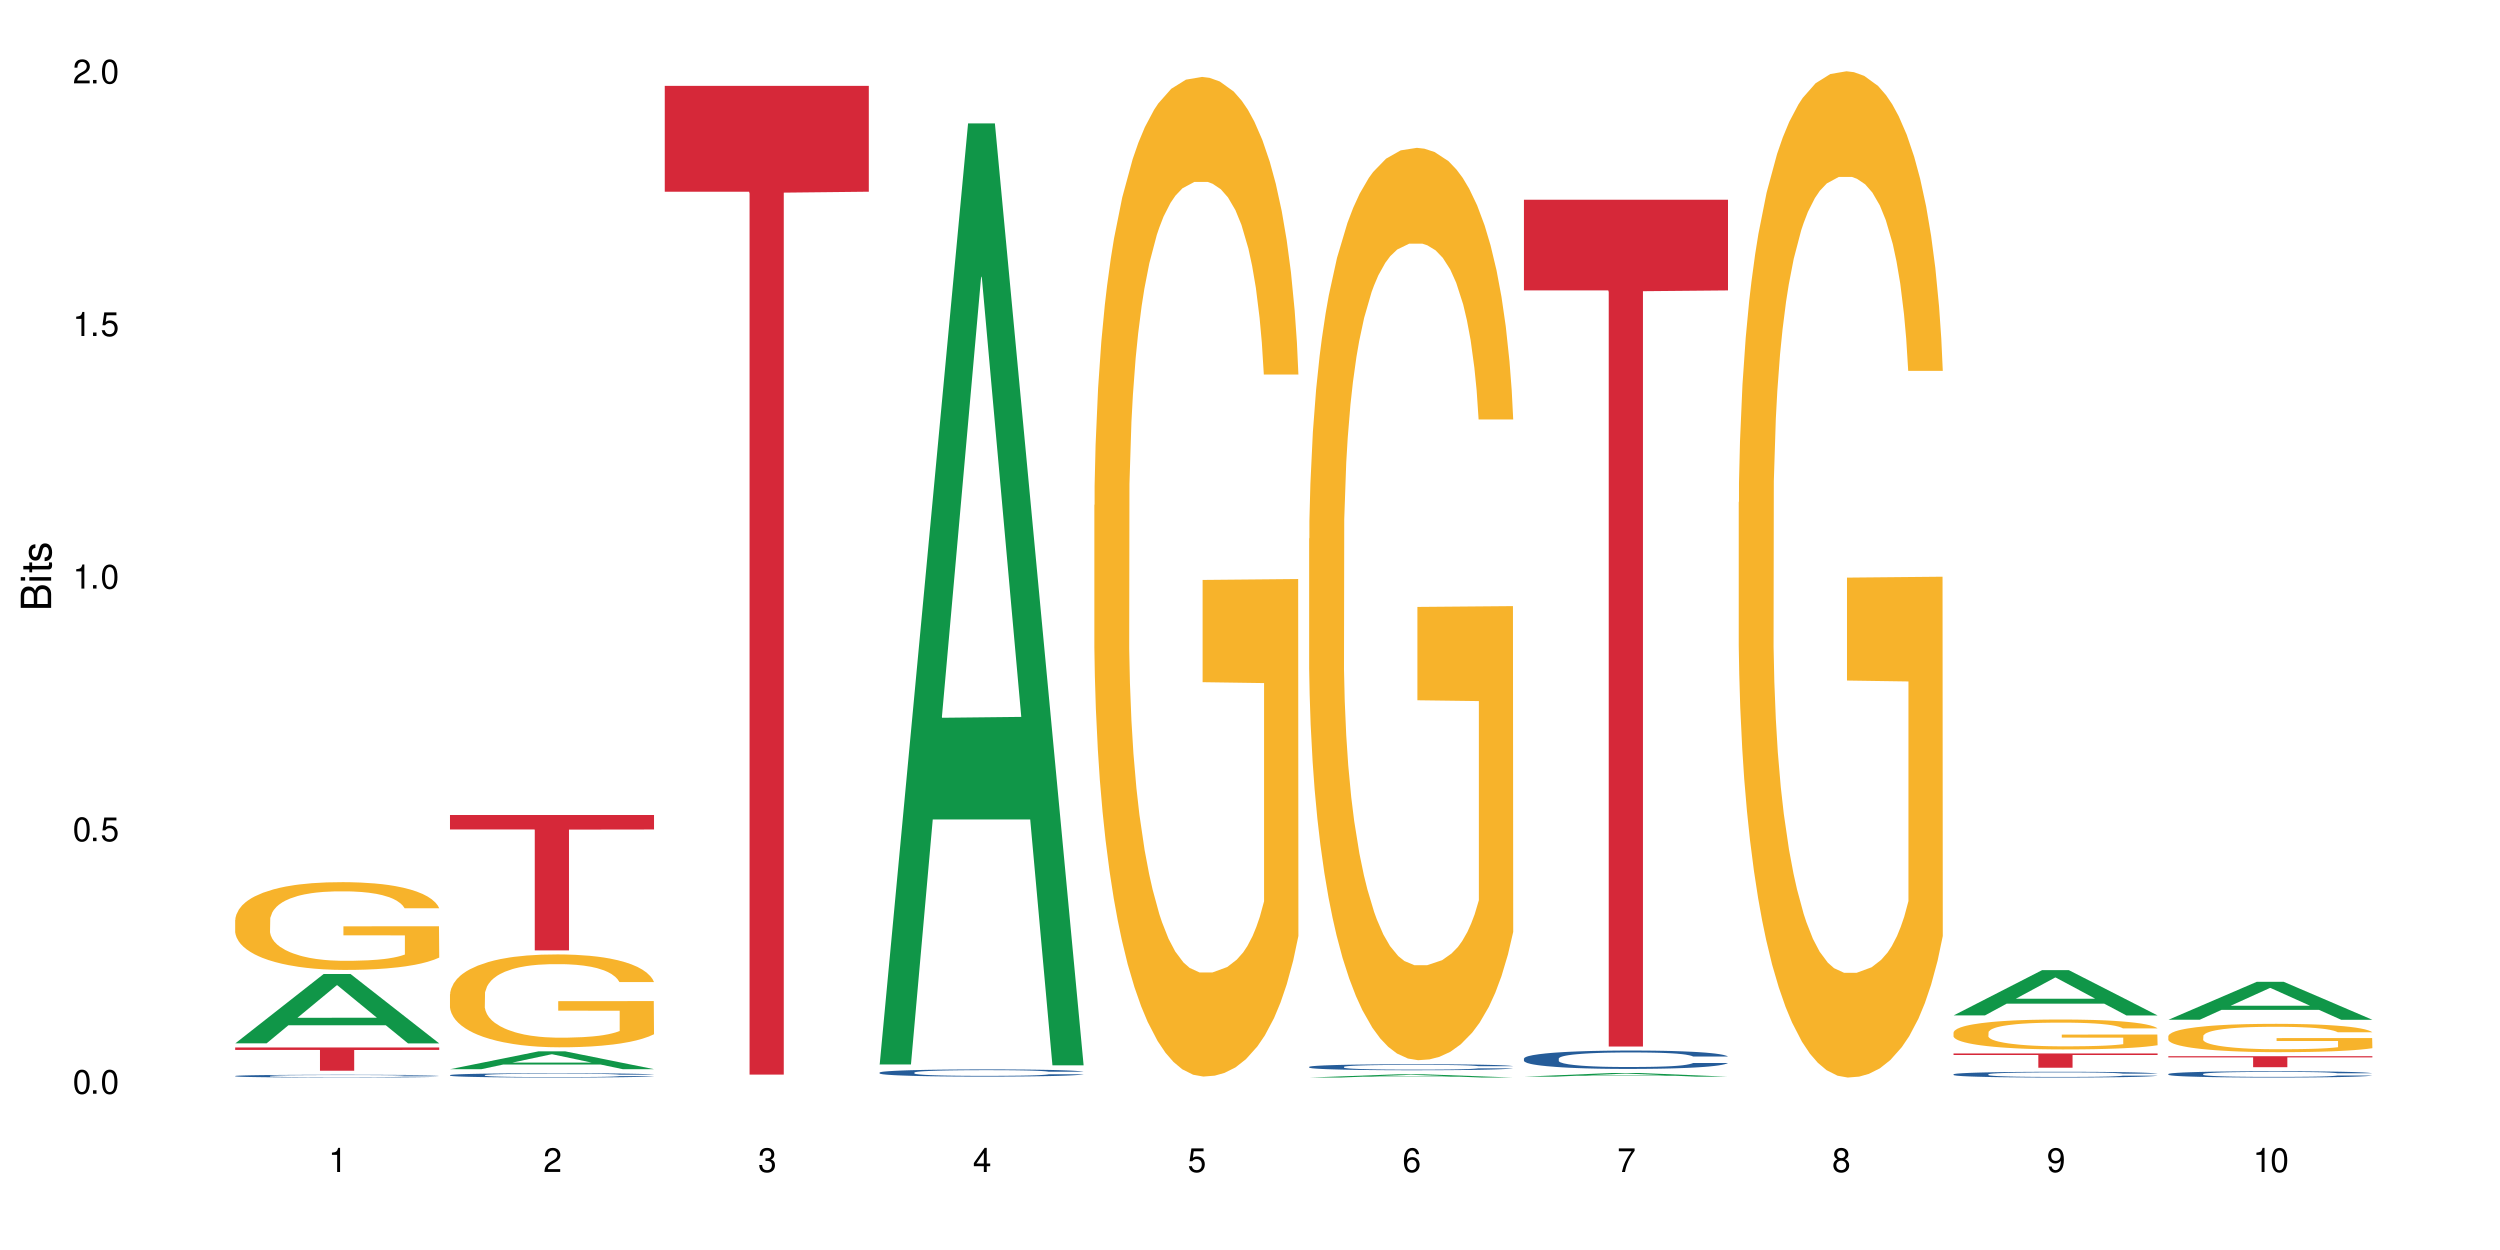 <?xml version="1.0" encoding="UTF-8"?>
<svg xmlns="http://www.w3.org/2000/svg" xmlns:xlink="http://www.w3.org/1999/xlink" width="720" height="360" viewBox="0 0 720 360">
<defs>
<g>
<g id="glyph-0-0">
</g>
<g id="glyph-0-1">
<path d="M 2.641 -6.938 C 2 -6.938 1.422 -6.656 1.078 -6.172 C 0.641 -5.562 0.406 -4.641 0.406 -3.359 C 0.406 -1.016 1.188 0.219 2.641 0.219 C 4.078 0.219 4.859 -1.016 4.859 -3.297 C 4.859 -4.641 4.656 -5.547 4.203 -6.172 C 3.844 -6.656 3.281 -6.938 2.641 -6.938 Z M 2.641 -6.188 C 3.547 -6.188 4 -5.25 4 -3.375 C 4 -1.406 3.562 -0.484 2.625 -0.484 C 1.734 -0.484 1.281 -1.438 1.281 -3.344 C 1.281 -5.25 1.734 -6.188 2.641 -6.188 Z M 2.641 -6.188 "/>
</g>
<g id="glyph-0-2">
<path d="M 1.828 -1 L 0.828 -1 L 0.828 0 L 1.828 0 Z M 1.828 -1 "/>
</g>
<g id="glyph-0-3">
<path d="M 4.562 -6.797 L 1.062 -6.797 L 0.547 -3.094 L 1.328 -3.094 C 1.719 -3.562 2.047 -3.734 2.578 -3.734 C 3.484 -3.734 4.062 -3.109 4.062 -2.094 C 4.062 -1.125 3.484 -0.531 2.578 -0.531 C 1.828 -0.531 1.375 -0.906 1.188 -1.672 L 0.328 -1.672 C 0.453 -1.109 0.547 -0.844 0.75 -0.594 C 1.125 -0.078 1.828 0.219 2.594 0.219 C 3.969 0.219 4.922 -0.781 4.922 -2.219 C 4.922 -3.562 4.031 -4.484 2.719 -4.484 C 2.25 -4.484 1.859 -4.359 1.469 -4.062 L 1.734 -5.969 L 4.562 -5.969 Z M 4.562 -6.797 "/>
</g>
<g id="glyph-0-4">
<path d="M 2.484 -4.938 L 2.484 0 L 3.328 0 L 3.328 -6.938 L 2.766 -6.938 C 2.469 -5.875 2.281 -5.734 0.984 -5.562 L 0.984 -4.938 Z M 2.484 -4.938 "/>
</g>
<g id="glyph-0-5">
<path d="M 4.859 -0.828 L 1.281 -0.828 C 1.359 -1.406 1.672 -1.781 2.5 -2.281 L 3.469 -2.828 C 4.406 -3.344 4.906 -4.062 4.906 -4.906 C 4.906 -5.484 4.672 -6.031 4.266 -6.406 C 3.859 -6.766 3.375 -6.938 2.719 -6.938 C 1.859 -6.938 1.219 -6.625 0.844 -6.031 C 0.609 -5.672 0.5 -5.234 0.484 -4.531 L 1.328 -4.531 C 1.359 -5.016 1.406 -5.281 1.531 -5.516 C 1.75 -5.938 2.188 -6.203 2.703 -6.203 C 3.469 -6.203 4.031 -5.641 4.031 -4.891 C 4.031 -4.344 3.719 -3.859 3.125 -3.516 L 2.234 -3 C 0.812 -2.172 0.406 -1.531 0.328 -0.016 L 4.859 -0.016 Z M 4.859 -0.828 "/>
</g>
<g id="glyph-0-6">
<path d="M 2.125 -3.188 L 2.578 -3.188 C 3.5 -3.188 3.984 -2.766 3.984 -1.922 C 3.984 -1.062 3.469 -0.531 2.594 -0.531 C 1.656 -0.531 1.203 -1 1.156 -2.016 L 0.312 -2.016 C 0.344 -1.453 0.438 -1.094 0.609 -0.781 C 0.953 -0.109 1.625 0.219 2.547 0.219 C 3.953 0.219 4.859 -0.625 4.859 -1.938 C 4.859 -2.828 4.516 -3.297 3.703 -3.594 C 4.344 -3.844 4.656 -4.328 4.656 -5.031 C 4.656 -6.219 3.875 -6.938 2.578 -6.938 C 1.203 -6.938 0.484 -6.172 0.453 -4.703 L 1.297 -4.703 C 1.312 -5.125 1.344 -5.359 1.453 -5.578 C 1.641 -5.969 2.062 -6.203 2.594 -6.203 C 3.344 -6.203 3.797 -5.75 3.797 -5 C 3.797 -4.516 3.609 -4.219 3.25 -4.047 C 3.016 -3.953 2.703 -3.922 2.125 -3.906 Z M 2.125 -3.188 "/>
</g>
<g id="glyph-0-7">
<path d="M 3.141 -1.672 L 3.141 0 L 3.984 0 L 3.984 -1.672 L 4.984 -1.672 L 4.984 -2.438 L 3.984 -2.438 L 3.984 -6.938 L 3.359 -6.938 L 0.266 -2.578 L 0.266 -1.672 Z M 3.141 -2.438 L 1 -2.438 L 3.141 -5.5 Z M 3.141 -2.438 "/>
</g>
<g id="glyph-0-8">
<path d="M 4.781 -5.125 C 4.609 -6.266 3.891 -6.938 2.844 -6.938 C 2.094 -6.938 1.422 -6.578 1.031 -5.953 C 0.594 -5.266 0.406 -4.422 0.406 -3.172 C 0.406 -2 0.578 -1.25 0.984 -0.641 C 1.359 -0.078 1.953 0.219 2.703 0.219 C 3.984 0.219 4.922 -0.75 4.922 -2.094 C 4.922 -3.375 4.062 -4.281 2.844 -4.281 C 2.172 -4.281 1.641 -4.031 1.281 -3.516 C 1.281 -5.234 1.828 -6.188 2.797 -6.188 C 3.391 -6.188 3.797 -5.797 3.938 -5.125 Z M 2.734 -3.531 C 3.547 -3.531 4.062 -2.953 4.062 -2.031 C 4.062 -1.156 3.484 -0.531 2.703 -0.531 C 1.922 -0.531 1.328 -1.188 1.328 -2.078 C 1.328 -2.938 1.906 -3.531 2.734 -3.531 Z M 2.734 -3.531 "/>
</g>
<g id="glyph-0-9">
<path d="M 4.984 -6.797 L 0.438 -6.797 L 0.438 -5.969 L 4.109 -5.969 C 2.5 -3.656 1.828 -2.234 1.328 0 L 2.219 0 C 2.594 -2.172 3.453 -4.047 4.984 -6.094 Z M 4.984 -6.797 "/>
</g>
<g id="glyph-0-10">
<path d="M 3.75 -3.656 C 4.469 -4.094 4.688 -4.438 4.688 -5.078 C 4.688 -6.172 3.844 -6.938 2.641 -6.938 C 1.438 -6.938 0.594 -6.172 0.594 -5.094 C 0.594 -4.438 0.812 -4.094 1.516 -3.656 C 0.734 -3.266 0.359 -2.703 0.359 -1.922 C 0.359 -0.656 1.281 0.219 2.641 0.219 C 3.984 0.219 4.922 -0.656 4.922 -1.922 C 4.922 -2.703 4.531 -3.266 3.75 -3.656 Z M 2.641 -6.188 C 3.359 -6.188 3.812 -5.75 3.812 -5.062 C 3.812 -4.406 3.344 -3.984 2.641 -3.984 C 1.922 -3.984 1.453 -4.406 1.453 -5.078 C 1.453 -5.75 1.922 -6.188 2.641 -6.188 Z M 2.641 -3.266 C 3.484 -3.266 4.062 -2.719 4.062 -1.906 C 4.062 -1.078 3.484 -0.531 2.625 -0.531 C 1.797 -0.531 1.219 -1.094 1.219 -1.906 C 1.219 -2.719 1.781 -3.266 2.641 -3.266 Z M 2.641 -3.266 "/>
</g>
<g id="glyph-0-11">
<path d="M 0.516 -1.578 C 0.672 -0.453 1.406 0.219 2.438 0.219 C 3.188 0.219 3.859 -0.141 4.266 -0.766 C 4.688 -1.453 4.891 -2.297 4.891 -3.547 C 4.891 -4.719 4.703 -5.453 4.312 -6.078 C 3.938 -6.641 3.344 -6.938 2.594 -6.938 C 1.297 -6.938 0.359 -5.969 0.359 -4.625 C 0.359 -3.344 1.234 -2.453 2.453 -2.453 C 3.094 -2.453 3.578 -2.672 4.016 -3.203 C 4 -1.484 3.469 -0.531 2.5 -0.531 C 1.906 -0.531 1.484 -0.906 1.359 -1.578 Z M 2.578 -6.203 C 3.375 -6.203 3.969 -5.531 3.969 -4.641 C 3.969 -3.797 3.391 -3.188 2.547 -3.188 C 1.734 -3.188 1.234 -3.766 1.234 -4.688 C 1.234 -5.562 1.797 -6.203 2.578 -6.203 Z M 2.578 -6.203 "/>
</g>
<g id="glyph-1-0">
</g>
<g id="glyph-1-1">
<path d="M 0 -0.953 L 0 -4.891 C 0 -5.719 -0.234 -6.344 -0.734 -6.797 C -1.188 -7.234 -1.812 -7.469 -2.5 -7.469 C -3.547 -7.469 -4.188 -7 -4.625 -5.875 C -4.984 -6.688 -5.625 -7.094 -6.531 -7.094 C -7.172 -7.094 -7.734 -6.859 -8.141 -6.391 C -8.562 -5.922 -8.75 -5.344 -8.75 -4.5 L -8.75 -0.953 Z M -4.984 -2.062 L -7.766 -2.062 L -7.766 -4.219 C -7.766 -4.844 -7.688 -5.203 -7.453 -5.5 C -7.219 -5.812 -6.859 -5.969 -6.375 -5.969 C -5.891 -5.969 -5.531 -5.812 -5.297 -5.5 C -5.062 -5.203 -4.984 -4.844 -4.984 -4.219 Z M -0.984 -2.062 L -4 -2.062 L -4 -4.781 C -4 -5.766 -3.438 -6.359 -2.484 -6.359 C -1.547 -6.359 -0.984 -5.766 -0.984 -4.781 Z M -0.984 -2.062 "/>
</g>
<g id="glyph-1-2">
<path d="M -6.281 -1.797 L -6.281 -0.797 L 0 -0.797 L 0 -1.797 Z M -8.75 -1.797 L -8.75 -0.797 L -7.484 -0.797 L -7.484 -1.797 Z M -8.75 -1.797 "/>
</g>
<g id="glyph-1-3">
<path d="M -6.281 -3.047 L -6.281 -2.016 L -8.016 -2.016 L -8.016 -1.016 L -6.281 -1.016 L -6.281 -0.172 L -5.469 -0.172 L -5.469 -1.016 L -0.719 -1.016 C -0.078 -1.016 0.281 -1.453 0.281 -2.234 C 0.281 -2.5 0.25 -2.719 0.188 -3.047 L -0.641 -3.047 C -0.609 -2.906 -0.594 -2.766 -0.594 -2.562 C -0.594 -2.141 -0.719 -2.016 -1.156 -2.016 L -5.469 -2.016 L -5.469 -3.047 Z M -6.281 -3.047 "/>
</g>
<g id="glyph-1-4">
<path d="M -4.531 -5.25 C -5.766 -5.25 -6.469 -4.422 -6.469 -2.969 C -6.469 -1.516 -5.719 -0.562 -4.547 -0.562 C -3.562 -0.562 -3.094 -1.062 -2.734 -2.562 L -2.516 -3.484 C -2.344 -4.188 -2.094 -4.469 -1.641 -4.469 C -1.047 -4.469 -0.641 -3.875 -0.641 -3 C -0.641 -2.453 -0.797 -2 -1.062 -1.75 C -1.25 -1.594 -1.422 -1.531 -1.875 -1.469 L -1.875 -0.406 C -0.422 -0.453 0.281 -1.266 0.281 -2.922 C 0.281 -4.5 -0.5 -5.516 -1.719 -5.516 C -2.656 -5.516 -3.172 -4.984 -3.469 -3.734 L -3.703 -2.766 C -3.891 -1.953 -4.156 -1.609 -4.594 -1.609 C -5.188 -1.609 -5.547 -2.125 -5.547 -2.938 C -5.547 -3.75 -5.203 -4.172 -4.531 -4.203 Z M -4.531 -5.25 "/>
</g>
</g>
</defs>
<rect x="-72" y="-36" width="864" height="432" fill="rgb(100%, 100%, 100%)" fill-opacity="1"/>
<path fill-rule="nonzero" fill="rgb(6.275%, 58.824%, 28.235%)" fill-opacity="1" d="M 67.73 300.488 L 67.793 300.469 L 93.223 280.504 L 100.945 280.504 L 126.5 300.508 L 117.52 300.508 L 111.117 295.285 L 83.051 295.285 L 76.773 300.488 L 67.73 300.488 L 85.75 293.125 L 108.543 293.105 L 97.176 283.773 L 97.051 283.754 L 96.926 283.809 L 85.688 293.105 L 85.75 293.125 Z M 67.73 300.488 "/>
<path fill-rule="nonzero" fill="rgb(14.51%, 36.078%, 60%)" fill-opacity="1" d="M 67.73 309.879 L 67.801 309.879 L 67.801 309.863 L 68.02 309.832 L 68.52 309.797 L 69.02 309.773 L 70.312 309.73 L 72.102 309.688 L 73.965 309.656 L 75.328 309.637 L 76.547 309.625 L 79.34 309.598 L 81.133 309.582 L 83.066 309.57 L 85.434 309.559 L 87.152 309.551 L 91.023 309.539 L 93.891 309.535 L 96.113 309.531 L 100.914 309.531 L 103.781 309.535 L 105.859 309.539 L 108.152 309.543 L 110.086 309.551 L 113.457 309.566 L 116.465 309.586 L 117.828 309.598 L 119.977 309.621 L 121.625 309.645 L 122.773 309.664 L 124.062 309.688 L 125.207 309.723 L 126.07 309.758 L 126.5 309.793 L 116.465 309.793 L 115.965 309.762 L 115.391 309.738 L 114.316 309.711 L 113.238 309.688 L 111.734 309.668 L 110.375 309.652 L 108.512 309.641 L 106.863 309.629 L 105.141 309.625 L 103.492 309.617 L 100.34 309.613 L 96.684 309.613 L 95.324 309.617 L 92.527 309.621 L 91.023 309.629 L 88.871 309.637 L 87.367 309.648 L 85.578 309.66 L 84.359 309.676 L 82.852 309.691 L 81.777 309.711 L 80.559 309.734 L 79.844 309.754 L 79.199 309.773 L 78.625 309.797 L 78.195 309.824 L 77.906 309.852 L 77.766 309.875 L 77.766 309.988 L 77.906 310.016 L 78.266 310.047 L 79.199 310.09 L 80.559 310.129 L 82.137 310.16 L 83.641 310.184 L 84.5 310.191 L 85.648 310.203 L 87.441 310.219 L 90.02 310.234 L 91.523 310.238 L 93.816 310.246 L 96.184 310.25 L 99.336 310.25 L 102.133 310.246 L 103.996 310.242 L 105.93 310.238 L 108.582 310.223 L 110.23 310.211 L 111.664 310.199 L 112.738 310.184 L 113.457 310.172 L 114.531 310.148 L 115.391 310.125 L 116.035 310.098 L 116.465 310.074 L 126.5 310.074 L 126.07 310.105 L 125.422 310.133 L 124.777 310.152 L 123.777 310.18 L 122.629 310.203 L 120.98 310.227 L 119.617 310.246 L 117.828 310.262 L 116.18 310.277 L 114.387 310.289 L 111.734 310.305 L 110.016 310.312 L 108.152 310.316 L 105.93 310.324 L 103.137 310.328 L 100.125 310.332 L 94.32 310.332 L 92.098 310.328 L 89.16 310.32 L 85.504 310.309 L 82.852 310.293 L 80.773 310.281 L 78.984 310.266 L 76.977 310.246 L 74.395 310.215 L 72.82 310.188 L 71.746 310.168 L 70.527 310.141 L 69.664 310.113 L 68.664 310.074 L 67.945 310.02 L 67.73 309.98 Z M 67.73 309.879 "/>
<path fill-rule="nonzero" fill="rgb(96.863%, 70.196%, 16.863%)" fill-opacity="1" d="M 67.73 264.887 L 67.801 264.863 L 67.801 264.402 L 68.09 263.363 L 68.805 261.934 L 69.738 260.754 L 70.742 259.832 L 71.387 259.348 L 72.461 258.652 L 73.395 258.145 L 75.758 257.105 L 78.77 256.137 L 80.418 255.723 L 82.281 255.328 L 84.93 254.891 L 86.148 254.73 L 89.875 254.359 L 94.105 254.129 L 98.762 254.059 L 100.914 254.082 L 103.852 254.176 L 107.863 254.43 L 110.16 254.66 L 111.949 254.891 L 113.812 255.191 L 116.105 255.652 L 118.258 256.207 L 119.977 256.762 L 121.695 257.453 L 123.129 258.191 L 124.348 259 L 125.422 259.969 L 126.07 260.777 L 126.5 261.586 L 116.535 261.586 L 115.965 260.777 L 115.32 260.156 L 114.242 259.395 L 113.168 258.84 L 112.094 258.398 L 110.086 257.801 L 108.367 257.43 L 106.215 257.105 L 104.137 256.898 L 101.773 256.762 L 100.34 256.715 L 96.543 256.715 L 93.102 256.875 L 91.094 257.062 L 89.66 257.246 L 87.656 257.594 L 86.438 257.867 L 85.719 258.055 L 83.57 258.77 L 82.137 259.414 L 81.348 259.855 L 80.344 260.547 L 79.629 261.172 L 78.84 262.094 L 78.41 262.785 L 77.836 264.355 L 77.766 268.512 L 77.98 269.391 L 78.41 270.336 L 78.984 271.168 L 79.844 272.043 L 80.703 272.715 L 82.207 273.613 L 83.496 274.215 L 84.5 274.605 L 86.438 275.23 L 87.227 275.438 L 89.09 275.855 L 91.023 276.176 L 93.387 276.453 L 95.18 276.594 L 98.047 276.707 L 101.703 276.707 L 106 276.57 L 108.727 276.387 L 110.59 276.199 L 111.809 276.039 L 113.312 275.785 L 114.387 275.555 L 115.391 275.301 L 116.609 274.906 L 116.609 269.391 L 98.906 269.367 L 98.906 266.781 L 126.426 266.758 L 126.5 275.785 L 124.992 276.406 L 123.129 277.008 L 121.34 277.469 L 119.477 277.863 L 116.824 278.301 L 114.672 278.578 L 111.375 278.902 L 108.367 279.109 L 105.215 279.246 L 102.418 279.316 L 99.121 279.34 L 96.184 279.293 L 93.031 279.156 L 90.52 278.973 L 88.227 278.738 L 85.934 278.441 L 83.066 277.953 L 81.203 277.562 L 79.27 277.078 L 77.336 276.5 L 75.613 275.879 L 74.469 275.391 L 73.32 274.84 L 72.102 274.145 L 70.957 273.359 L 70.098 272.645 L 69.309 271.836 L 68.734 271.074 L 68.16 270.035 L 67.875 269.203 L 67.73 268.488 Z M 67.73 264.887 "/>
<path fill-rule="nonzero" fill="rgb(83.922%, 15.686%, 22.353%)" fill-opacity="1" d="M 67.73 301.672 L 126.5 301.672 L 126.5 302.387 L 102.008 302.395 L 102.008 308.367 L 92.152 308.367 L 92.152 302.398 L 92.008 302.387 L 67.73 302.387 Z M 67.73 301.672 "/>
<path fill-rule="nonzero" fill="rgb(6.275%, 58.824%, 28.235%)" fill-opacity="1" d="M 129.594 307.926 L 129.656 307.922 L 155.082 302.789 L 162.805 302.789 L 188.359 307.93 L 179.383 307.93 L 172.977 306.59 L 144.91 306.59 L 138.633 307.926 L 129.594 307.926 L 147.613 306.035 L 170.402 306.027 L 159.039 303.629 L 158.914 303.625 L 158.789 303.641 L 147.547 306.027 L 147.613 306.035 Z M 129.594 307.926 "/>
<path fill-rule="nonzero" fill="rgb(14.51%, 36.078%, 60%)" fill-opacity="1" d="M 129.594 309.633 L 129.664 309.633 L 129.664 309.605 L 129.879 309.562 L 130.379 309.508 L 130.883 309.469 L 132.172 309.402 L 133.965 309.34 L 135.828 309.289 L 137.188 309.262 L 138.406 309.238 L 141.203 309.195 L 142.992 309.176 L 144.93 309.156 L 147.293 309.137 L 149.016 309.125 L 152.883 309.105 L 155.75 309.098 L 157.973 309.094 L 162.773 309.094 L 165.641 309.098 L 167.719 309.105 L 170.012 309.113 L 171.949 309.125 L 175.316 309.148 L 178.324 309.18 L 179.688 309.199 L 181.836 309.234 L 183.484 309.27 L 184.633 309.297 L 185.922 309.34 L 187.07 309.391 L 187.93 309.449 L 188.359 309.496 L 178.324 309.496 L 177.824 309.449 L 177.25 309.414 L 176.176 309.371 L 175.102 309.336 L 173.598 309.305 L 172.234 309.281 L 170.371 309.262 L 168.723 309.246 L 167.004 309.238 L 165.355 309.23 L 162.199 309.223 L 158.547 309.223 L 157.184 309.227 L 154.391 309.234 L 152.883 309.242 L 150.734 309.258 L 149.23 309.273 L 147.438 309.297 L 146.219 309.316 L 144.715 309.344 L 143.641 309.371 L 142.422 309.406 L 141.703 309.438 L 141.059 309.469 L 140.484 309.504 L 140.055 309.547 L 139.77 309.586 L 139.625 309.629 L 139.625 309.805 L 139.77 309.844 L 140.129 309.891 L 141.059 309.961 L 142.422 310.02 L 143.996 310.066 L 145.504 310.102 L 146.363 310.117 L 147.508 310.137 L 149.301 310.156 L 151.879 310.18 L 153.387 310.191 L 155.68 310.199 L 158.043 310.203 L 161.199 310.203 L 163.992 310.199 L 165.855 310.191 L 167.789 310.184 L 170.441 310.164 L 172.09 310.148 L 173.523 310.125 L 174.598 310.105 L 175.316 310.086 L 176.391 310.051 L 177.25 310.012 L 177.895 309.973 L 178.324 309.934 L 188.359 309.934 L 187.93 309.98 L 187.285 310.023 L 186.641 310.055 L 185.637 310.098 L 184.488 310.133 L 182.84 310.172 L 181.48 310.195 L 179.688 310.227 L 178.039 310.246 L 176.246 310.266 L 173.598 310.289 L 171.875 310.301 L 170.012 310.309 L 167.789 310.32 L 164.996 310.328 L 161.984 310.332 L 156.18 310.332 L 153.957 310.324 L 151.02 310.316 L 147.367 310.297 L 144.715 310.273 L 142.637 310.254 L 140.844 310.23 L 138.836 310.199 L 136.258 310.148 L 134.68 310.109 L 133.605 310.078 L 132.387 310.035 L 131.527 309.996 L 130.523 309.934 L 129.809 309.852 L 129.594 309.789 Z M 129.594 309.633 "/>
<path fill-rule="nonzero" fill="rgb(96.863%, 70.196%, 16.863%)" fill-opacity="1" d="M 129.594 286.332 L 129.664 286.305 L 129.664 285.816 L 129.949 284.719 L 130.668 283.203 L 131.598 281.957 L 132.602 280.98 L 133.246 280.465 L 134.32 279.734 L 135.254 279.195 L 137.617 278.098 L 140.629 277.07 L 142.277 276.629 L 144.141 276.215 L 146.793 275.75 L 148.012 275.578 L 151.738 275.188 L 155.965 274.945 L 160.625 274.871 L 162.773 274.895 L 165.711 274.992 L 169.727 275.262 L 172.02 275.508 L 173.812 275.75 L 175.676 276.066 L 177.969 276.559 L 180.117 277.145 L 181.836 277.73 L 183.559 278.461 L 184.992 279.246 L 186.211 280.102 L 187.285 281.125 L 187.93 281.98 L 188.359 282.836 L 178.398 282.836 L 177.824 281.98 L 177.18 281.32 L 176.105 280.516 L 175.031 279.93 L 173.953 279.465 L 171.949 278.828 L 170.227 278.438 L 168.078 278.098 L 166 277.875 L 163.633 277.73 L 162.199 277.68 L 158.402 277.68 L 154.961 277.852 L 152.957 278.047 L 151.523 278.242 L 149.516 278.609 L 148.297 278.902 L 147.582 279.098 L 145.43 279.855 L 143.996 280.539 L 143.207 281.004 L 142.207 281.738 L 141.488 282.398 L 140.699 283.375 L 140.27 284.105 L 139.695 285.77 L 139.625 290.168 L 139.84 291.094 L 140.27 292.098 L 140.844 292.977 L 141.703 293.906 L 142.562 294.613 L 144.07 295.566 L 145.359 296.203 L 146.363 296.617 L 148.297 297.277 L 149.086 297.496 L 150.949 297.938 L 152.883 298.277 L 155.25 298.57 L 157.039 298.719 L 159.906 298.84 L 163.562 298.84 L 167.863 298.695 L 170.586 298.5 L 172.449 298.305 L 173.668 298.133 L 175.172 297.863 L 176.246 297.617 L 177.25 297.352 L 178.469 296.934 L 178.469 291.094 L 160.766 291.07 L 160.766 288.336 L 188.289 288.309 L 188.359 297.863 L 186.855 298.523 L 184.992 299.16 L 183.199 299.648 L 181.336 300.062 L 178.684 300.527 L 176.535 300.82 L 173.238 301.16 L 170.227 301.383 L 167.074 301.527 L 164.277 301.602 L 160.984 301.625 L 158.043 301.578 L 154.891 301.43 L 152.383 301.234 L 150.09 300.992 L 147.797 300.672 L 144.93 300.16 L 143.066 299.746 L 141.129 299.23 L 139.195 298.621 L 137.477 297.961 L 136.328 297.449 L 135.184 296.863 L 133.965 296.129 L 132.816 295.297 L 131.957 294.539 L 131.168 293.684 L 130.594 292.879 L 130.023 291.781 L 129.734 290.898 L 129.594 290.141 Z M 129.594 286.332 "/>
<path fill-rule="nonzero" fill="rgb(83.922%, 15.686%, 22.353%)" fill-opacity="1" d="M 129.594 234.719 L 188.359 234.719 L 188.359 238.891 L 163.867 238.93 L 163.867 273.707 L 154.012 273.707 L 154.012 238.965 L 153.871 238.891 L 129.594 238.891 Z M 129.594 234.719 "/>
<path fill-rule="nonzero" fill="rgb(83.922%, 15.686%, 22.353%)" fill-opacity="1" d="M 191.453 24.73 L 250.219 24.73 L 250.219 55.211 L 225.727 55.48 L 225.727 309.492 L 215.875 309.492 L 215.875 55.746 L 215.73 55.211 L 191.453 55.211 Z M 191.453 24.73 "/>
<path fill-rule="nonzero" fill="rgb(6.275%, 58.824%, 28.235%)" fill-opacity="1" d="M 253.312 306.57 L 253.375 306.316 L 278.805 35.543 L 286.527 35.543 L 312.082 306.824 L 303.102 306.824 L 296.699 236.012 L 268.633 236.012 L 262.355 306.57 L 253.312 306.57 L 271.332 206.719 L 294.125 206.465 L 282.762 79.867 L 282.633 79.609 L 282.508 80.375 L 271.27 206.465 L 271.332 206.719 Z M 253.312 306.57 "/>
<path fill-rule="nonzero" fill="rgb(14.51%, 36.078%, 60%)" fill-opacity="1" d="M 253.312 308.891 L 253.387 308.891 L 253.387 308.844 L 253.602 308.773 L 254.102 308.68 L 254.605 308.617 L 255.895 308.508 L 257.684 308.398 L 259.547 308.316 L 260.91 308.266 L 262.129 308.227 L 264.922 308.16 L 266.715 308.121 L 268.652 308.09 L 271.016 308.059 L 272.734 308.039 L 276.605 308.008 L 279.473 307.996 L 281.695 307.988 L 286.496 307.988 L 289.363 307.996 L 291.441 308.008 L 293.734 308.023 L 295.668 308.039 L 299.039 308.082 L 302.047 308.133 L 303.41 308.164 L 305.559 308.223 L 307.207 308.281 L 308.355 308.328 L 309.645 308.398 L 310.793 308.484 L 311.652 308.582 L 312.082 308.664 L 302.047 308.664 L 301.547 308.586 L 300.973 308.527 L 299.898 308.449 L 298.824 308.395 L 297.316 308.34 L 295.957 308.305 L 294.094 308.27 L 292.445 308.246 L 290.723 308.227 L 289.074 308.219 L 285.922 308.207 L 282.266 308.207 L 280.906 308.211 L 278.109 308.223 L 276.605 308.238 L 274.457 308.266 L 272.949 308.289 L 271.16 308.328 L 269.941 308.359 L 268.434 308.41 L 267.359 308.453 L 266.141 308.516 L 265.426 308.562 L 264.781 308.613 L 264.207 308.676 L 263.777 308.742 L 263.492 308.812 L 263.348 308.883 L 263.348 309.176 L 263.492 309.242 L 263.848 309.324 L 264.781 309.438 L 266.141 309.539 L 267.719 309.621 L 269.223 309.676 L 270.082 309.703 L 271.23 309.734 L 273.023 309.77 L 275.602 309.809 L 277.105 309.824 L 279.402 309.84 L 281.766 309.848 L 284.918 309.848 L 287.715 309.84 L 289.578 309.828 L 291.512 309.812 L 294.164 309.781 L 295.812 309.75 L 297.246 309.715 L 298.32 309.68 L 299.039 309.648 L 300.113 309.59 L 300.973 309.527 L 301.617 309.461 L 302.047 309.395 L 312.082 309.395 L 311.652 309.473 L 311.008 309.547 L 310.363 309.602 L 309.359 309.668 L 308.211 309.727 L 306.562 309.793 L 305.203 309.836 L 303.41 309.883 L 301.762 309.918 L 299.969 309.949 L 297.316 309.988 L 295.598 310.008 L 293.734 310.023 L 291.512 310.039 L 288.719 310.055 L 285.707 310.062 L 282.914 310.062 L 279.902 310.059 L 277.68 310.051 L 274.742 310.035 L 271.086 310 L 268.434 309.965 L 266.355 309.93 L 264.566 309.891 L 262.559 309.84 L 259.98 309.754 L 258.402 309.691 L 257.328 309.637 L 256.109 309.562 L 255.25 309.496 L 254.246 309.391 L 253.527 309.258 L 253.312 309.152 Z M 253.312 308.891 "/>
<path fill-rule="nonzero" fill="rgb(96.863%, 70.196%, 16.863%)" fill-opacity="1" d="M 315.176 145.461 L 315.246 145.199 L 315.246 139.941 L 315.531 128.109 L 316.25 111.809 L 317.18 98.398 L 318.184 87.883 L 318.828 82.363 L 319.906 74.473 L 320.836 68.691 L 323.203 56.859 L 326.211 45.816 L 327.859 41.082 L 329.723 36.613 L 332.375 31.617 L 333.594 29.777 L 337.32 25.57 L 341.547 22.941 L 346.207 22.152 L 348.355 22.418 L 351.297 23.469 L 355.309 26.359 L 357.602 28.988 L 359.395 31.617 L 361.258 35.035 L 363.551 40.293 L 365.699 46.605 L 367.422 52.914 L 369.141 60.801 L 370.574 69.215 L 371.793 78.418 L 372.867 89.461 L 373.512 98.664 L 373.941 107.863 L 363.98 107.863 L 363.406 98.664 L 362.762 91.562 L 361.688 82.887 L 360.613 76.578 L 359.535 71.582 L 357.531 64.746 L 355.809 60.539 L 353.66 56.859 L 351.582 54.492 L 349.215 52.914 L 347.785 52.391 L 343.984 52.391 L 340.547 54.23 L 338.539 56.332 L 337.105 58.438 L 335.098 62.379 L 333.879 65.535 L 333.164 67.637 L 331.012 75.789 L 329.578 83.148 L 328.793 88.145 L 327.789 96.035 L 327.07 103.133 L 326.281 113.648 L 325.852 121.535 L 325.281 139.414 L 325.207 186.742 L 325.422 196.73 L 325.852 207.512 L 326.426 216.977 L 327.285 226.969 L 328.145 234.594 L 329.652 244.844 L 330.941 251.68 L 331.945 256.152 L 333.879 263.25 L 334.668 265.617 L 336.531 270.348 L 338.465 274.031 L 340.832 277.184 L 342.625 278.762 L 345.488 280.078 L 349.145 280.078 L 353.445 278.5 L 356.168 276.395 L 358.031 274.293 L 359.25 272.453 L 360.754 269.559 L 361.832 266.93 L 362.832 264.039 L 364.051 259.57 L 364.051 196.73 L 346.352 196.469 L 346.352 167.023 L 373.871 166.758 L 373.941 269.559 L 372.438 276.66 L 370.574 283.496 L 368.781 288.754 L 366.918 293.223 L 364.266 298.219 L 362.117 301.375 L 358.82 305.055 L 355.809 307.422 L 352.656 308.996 L 349.863 309.785 L 346.566 310.051 L 343.625 309.523 L 340.473 307.945 L 337.965 305.844 L 335.672 303.215 L 333.379 299.797 L 330.512 294.273 L 328.648 289.805 L 326.715 284.285 L 324.777 277.711 L 323.059 270.613 L 321.91 265.09 L 320.766 258.781 L 319.547 250.895 L 318.398 241.953 L 317.539 233.805 L 316.75 224.602 L 316.18 215.926 L 315.605 204.094 L 315.316 194.629 L 315.176 186.477 Z M 315.176 145.461 "/>
<path fill-rule="nonzero" fill="rgb(6.275%, 58.824%, 28.235%)" fill-opacity="1" d="M 377.035 310.332 L 377.098 310.332 L 402.527 309.395 L 410.25 309.395 L 435.805 310.332 L 426.824 310.332 L 420.422 310.086 L 392.355 310.086 L 386.078 310.332 L 377.035 310.332 L 395.055 309.984 L 417.848 309.984 L 406.48 309.547 L 406.23 309.547 L 394.992 309.984 L 395.055 309.984 Z M 377.035 310.332 "/>
<path fill-rule="nonzero" fill="rgb(14.51%, 36.078%, 60%)" fill-opacity="1" d="M 377.035 307.254 L 377.105 307.25 L 377.105 307.215 L 377.32 307.152 L 377.824 307.078 L 378.324 307.027 L 379.617 306.934 L 381.406 306.844 L 383.27 306.773 L 384.633 306.73 L 385.852 306.699 L 388.645 306.641 L 390.438 306.613 L 392.371 306.586 L 394.738 306.559 L 396.457 306.543 L 400.328 306.516 L 403.195 306.508 L 405.414 306.5 L 410.219 306.5 L 413.086 306.508 L 415.164 306.516 L 417.457 306.527 L 419.391 306.543 L 422.758 306.578 L 425.77 306.621 L 427.133 306.648 L 429.281 306.695 L 430.93 306.742 L 432.078 306.785 L 433.367 306.844 L 434.512 306.914 L 435.375 306.996 L 435.805 307.062 L 425.77 307.062 L 425.27 307 L 424.695 306.949 L 423.621 306.887 L 422.543 306.84 L 421.039 306.793 L 419.68 306.766 L 417.816 306.734 L 416.168 306.715 L 414.445 306.699 L 412.797 306.691 L 409.645 306.684 L 404.629 306.684 L 401.832 306.699 L 400.328 306.707 L 398.176 306.73 L 396.672 306.75 L 394.879 306.781 L 393.664 306.809 L 392.156 306.852 L 391.082 306.887 L 389.863 306.938 L 389.148 306.98 L 388.504 307.023 L 387.93 307.074 L 387.5 307.129 L 387.211 307.188 L 387.07 307.246 L 387.07 307.492 L 387.211 307.547 L 387.57 307.613 L 388.504 307.711 L 389.863 307.793 L 391.441 307.859 L 392.945 307.906 L 393.805 307.93 L 394.953 307.953 L 396.742 307.984 L 399.324 308.02 L 400.828 308.031 L 403.121 308.043 L 405.488 308.051 L 408.641 308.051 L 411.438 308.043 L 413.301 308.035 L 415.234 308.023 L 417.887 307.996 L 419.535 307.969 L 420.969 307.941 L 422.043 307.91 L 422.758 307.887 L 423.836 307.836 L 424.695 307.781 L 425.34 307.727 L 425.77 307.672 L 435.805 307.672 L 435.375 307.738 L 434.727 307.797 L 434.082 307.844 L 433.078 307.898 L 431.934 307.949 L 430.285 308.004 L 428.922 308.039 L 427.133 308.078 L 425.484 308.109 L 423.691 308.137 L 421.039 308.168 L 419.32 308.184 L 417.457 308.199 L 415.234 308.211 L 412.438 308.223 L 409.43 308.227 L 406.633 308.23 L 403.625 308.227 L 401.402 308.219 L 398.465 308.207 L 394.809 308.176 L 392.156 308.148 L 390.078 308.117 L 388.289 308.086 L 386.281 308.043 L 383.699 307.973 L 382.125 307.922 L 381.047 307.875 L 379.832 307.812 L 378.969 307.758 L 377.969 307.672 L 377.25 307.559 L 377.035 307.473 Z M 377.035 307.254 "/>
<path fill-rule="nonzero" fill="rgb(96.863%, 70.196%, 16.863%)" fill-opacity="1" d="M 377.035 155.121 L 377.105 154.883 L 377.105 150.082 L 377.395 139.285 L 378.109 124.406 L 379.043 112.168 L 380.047 102.57 L 380.691 97.531 L 381.766 90.332 L 382.695 85.055 L 385.062 74.254 L 388.07 64.176 L 389.719 59.855 L 391.582 55.777 L 394.234 51.219 L 395.453 49.539 L 399.18 45.699 L 403.41 43.301 L 408.066 42.578 L 410.219 42.82 L 413.156 43.781 L 417.168 46.418 L 419.461 48.82 L 421.254 51.219 L 423.117 54.34 L 425.41 59.137 L 427.562 64.895 L 429.281 70.656 L 431 77.855 L 432.434 85.531 L 433.652 93.934 L 434.727 104.012 L 435.375 112.41 L 435.805 120.809 L 425.84 120.809 L 425.27 112.41 L 424.621 105.93 L 423.547 98.012 L 422.473 92.254 L 421.398 87.691 L 419.391 81.453 L 417.672 77.613 L 415.52 74.254 L 413.441 72.094 L 411.078 70.656 L 409.645 70.176 L 405.848 70.176 L 402.406 71.855 L 400.398 73.773 L 398.965 75.695 L 396.961 79.293 L 395.742 82.172 L 395.023 84.094 L 392.875 91.531 L 391.441 98.25 L 390.652 102.809 L 389.648 110.008 L 388.934 116.488 L 388.145 126.086 L 387.715 133.285 L 387.141 149.602 L 387.07 192.797 L 387.285 201.914 L 387.715 211.754 L 388.289 220.391 L 389.148 229.512 L 390.008 236.469 L 391.512 245.828 L 392.801 252.066 L 393.805 256.145 L 395.742 262.625 L 396.527 264.785 L 398.391 269.105 L 400.328 272.465 L 402.691 275.344 L 404.484 276.781 L 407.352 277.98 L 411.008 277.98 L 415.305 276.543 L 418.031 274.621 L 419.895 272.703 L 421.109 271.023 L 422.617 268.383 L 423.691 265.984 L 424.695 263.344 L 425.914 259.266 L 425.914 201.914 L 408.211 201.676 L 408.211 174.797 L 435.73 174.559 L 435.805 268.383 L 434.297 274.863 L 432.434 281.102 L 430.645 285.902 L 428.781 289.98 L 426.129 294.539 L 423.977 297.418 L 420.68 300.777 L 417.672 302.938 L 414.52 304.379 L 411.723 305.098 L 408.426 305.34 L 405.488 304.859 L 402.336 303.418 L 399.824 301.5 L 397.531 299.098 L 395.238 295.98 L 392.371 290.941 L 390.508 286.859 L 388.574 281.82 L 386.641 275.824 L 384.918 269.344 L 383.773 264.305 L 382.625 258.547 L 381.406 251.348 L 380.262 243.188 L 379.398 235.75 L 378.613 227.352 L 378.039 219.43 L 377.465 208.633 L 377.18 199.996 L 377.035 192.555 Z M 377.035 155.121 "/>
<path fill-rule="nonzero" fill="rgb(6.275%, 58.824%, 28.235%)" fill-opacity="1" d="M 438.895 310.082 L 438.957 310.082 L 464.387 309.016 L 472.109 309.016 L 497.664 310.086 L 488.688 310.086 L 482.281 309.805 L 454.215 309.805 L 447.938 310.082 L 438.895 310.082 L 456.914 309.688 L 479.707 309.688 L 468.344 309.188 L 468.219 309.188 L 468.09 309.191 L 456.852 309.688 L 456.914 309.688 Z M 438.895 310.082 "/>
<path fill-rule="nonzero" fill="rgb(14.51%, 36.078%, 60%)" fill-opacity="1" d="M 438.895 304.859 L 438.969 304.855 L 438.969 304.742 L 439.184 304.555 L 439.684 304.324 L 440.188 304.164 L 441.477 303.879 L 443.27 303.605 L 445.133 303.391 L 446.492 303.266 L 447.711 303.168 L 450.508 302.988 L 452.297 302.898 L 454.234 302.816 L 456.598 302.734 L 458.316 302.684 L 462.188 302.609 L 465.055 302.574 L 467.277 302.559 L 472.078 302.559 L 474.945 302.578 L 477.023 302.602 L 479.316 302.641 L 481.254 302.684 L 484.621 302.793 L 487.629 302.926 L 488.992 303.004 L 491.141 303.152 L 492.789 303.301 L 493.938 303.426 L 495.227 303.605 L 496.375 303.82 L 497.234 304.066 L 497.664 304.277 L 487.629 304.277 L 487.129 304.082 L 486.555 303.934 L 485.48 303.734 L 484.406 303.594 L 482.898 303.453 L 481.539 303.363 L 479.676 303.27 L 478.027 303.211 L 476.309 303.168 L 474.66 303.141 L 471.504 303.109 L 467.852 303.109 L 466.488 303.121 L 463.691 303.16 L 462.188 303.191 L 460.039 303.262 L 458.535 303.324 L 456.742 303.422 L 455.523 303.504 L 454.02 303.629 L 452.941 303.738 L 451.727 303.898 L 451.008 304.02 L 450.363 304.156 L 449.789 304.316 L 449.359 304.484 L 449.074 304.664 L 448.93 304.836 L 448.93 305.586 L 449.074 305.762 L 449.43 305.965 L 450.363 306.258 L 451.727 306.516 L 453.301 306.719 L 454.805 306.863 L 455.668 306.93 L 456.812 307.008 L 458.605 307.105 L 461.184 307.203 L 462.691 307.242 L 464.984 307.277 L 467.348 307.297 L 470.5 307.297 L 473.297 307.277 L 475.16 307.254 L 477.094 307.215 L 479.746 307.133 L 481.395 307.059 L 482.828 306.965 L 483.902 306.871 L 484.621 306.797 L 485.695 306.645 L 486.555 306.48 L 487.199 306.312 L 487.629 306.148 L 497.664 306.148 L 497.234 306.34 L 496.59 306.531 L 495.945 306.668 L 494.941 306.84 L 493.793 306.988 L 492.145 307.16 L 490.785 307.27 L 488.992 307.391 L 487.344 307.48 L 485.551 307.566 L 482.898 307.66 L 481.18 307.711 L 479.316 307.754 L 477.094 307.793 L 474.301 307.824 L 471.289 307.844 L 468.496 307.852 L 465.484 307.84 L 463.262 307.82 L 460.324 307.777 L 456.668 307.691 L 454.02 307.598 L 451.941 307.508 L 450.148 307.41 L 448.141 307.277 L 445.562 307.066 L 443.984 306.902 L 442.91 306.766 L 441.691 306.578 L 440.832 306.41 L 439.828 306.137 L 439.109 305.793 L 438.895 305.527 Z M 438.895 304.859 "/>
<path fill-rule="nonzero" fill="rgb(83.922%, 15.686%, 22.353%)" fill-opacity="1" d="M 438.895 57.531 L 497.664 57.531 L 497.664 83.637 L 473.172 83.867 L 473.172 301.395 L 463.316 301.395 L 463.316 84.094 L 463.176 83.637 L 438.895 83.637 Z M 438.895 57.531 "/>
<path fill-rule="nonzero" fill="rgb(96.863%, 70.196%, 16.863%)" fill-opacity="1" d="M 500.758 144.652 L 500.828 144.387 L 500.828 139.094 L 501.117 127.184 L 501.832 110.777 L 502.766 97.277 L 503.766 86.691 L 504.414 81.133 L 505.488 73.195 L 506.418 67.371 L 508.785 55.461 L 511.793 44.348 L 513.441 39.582 L 515.305 35.082 L 517.957 30.055 L 519.176 28.203 L 522.902 23.965 L 527.133 21.32 L 531.789 20.527 L 533.938 20.789 L 536.879 21.848 L 540.891 24.762 L 543.184 27.406 L 544.977 30.055 L 546.84 33.496 L 549.133 38.789 L 551.281 45.141 L 553.004 51.492 L 554.723 59.43 L 556.156 67.902 L 557.375 77.164 L 558.449 88.281 L 559.094 97.543 L 559.523 106.805 L 549.562 106.805 L 548.988 97.543 L 548.344 90.398 L 547.27 81.664 L 546.195 75.312 L 545.121 70.281 L 543.113 63.402 L 541.395 59.168 L 539.242 55.461 L 537.164 53.078 L 534.801 51.492 L 533.367 50.961 L 529.566 50.961 L 526.129 52.816 L 524.121 54.934 L 522.688 57.051 L 520.68 61.02 L 519.461 64.195 L 518.746 66.312 L 516.598 74.516 L 515.164 81.93 L 514.375 86.957 L 513.371 94.898 L 512.652 102.043 L 511.867 112.629 L 511.438 120.57 L 510.863 138.566 L 510.789 186.207 L 511.004 196.262 L 511.438 207.113 L 512.008 216.641 L 512.867 226.699 L 513.73 234.375 L 515.234 244.695 L 516.523 251.578 L 517.527 256.078 L 519.461 263.223 L 520.25 265.605 L 522.113 270.367 L 524.051 274.074 L 526.414 277.25 L 528.207 278.836 L 531.074 280.16 L 534.727 280.16 L 539.027 278.574 L 541.75 276.457 L 543.613 274.34 L 544.832 272.484 L 546.34 269.574 L 547.414 266.926 L 548.418 264.016 L 549.633 259.516 L 549.633 196.262 L 531.934 195.996 L 531.934 166.355 L 559.453 166.09 L 559.523 269.574 L 558.02 276.719 L 556.156 283.602 L 554.363 288.895 L 552.5 293.395 L 549.852 298.422 L 547.699 301.598 L 544.402 305.305 L 541.395 307.688 L 538.238 309.273 L 535.445 310.066 L 532.148 310.332 L 529.211 309.805 L 526.055 308.215 L 523.547 306.098 L 521.254 303.453 L 518.961 300.012 L 516.094 294.453 L 514.23 289.953 L 512.297 284.395 L 510.359 277.777 L 508.641 270.633 L 507.492 265.074 L 506.348 258.723 L 505.129 250.781 L 503.98 241.785 L 503.121 233.578 L 502.332 224.316 L 501.762 215.582 L 501.188 203.672 L 500.902 194.145 L 500.758 185.941 Z M 500.758 144.652 "/>
<path fill-rule="nonzero" fill="rgb(6.275%, 58.824%, 28.235%)" fill-opacity="1" d="M 562.617 292.441 L 562.68 292.426 L 588.109 279.406 L 595.832 279.406 L 621.387 292.453 L 612.406 292.453 L 606.004 289.047 L 577.938 289.047 L 571.66 292.441 L 562.617 292.441 L 580.637 287.637 L 603.43 287.625 L 592.066 281.539 L 591.938 281.523 L 591.812 281.562 L 580.574 287.625 L 580.637 287.637 Z M 562.617 292.441 "/>
<path fill-rule="nonzero" fill="rgb(14.51%, 36.078%, 60%)" fill-opacity="1" d="M 562.617 309.395 L 562.691 309.395 L 562.691 309.355 L 562.906 309.301 L 563.406 309.227 L 563.906 309.176 L 565.199 309.086 L 566.988 309 L 568.852 308.934 L 570.215 308.895 L 571.434 308.863 L 574.227 308.809 L 576.02 308.777 L 577.953 308.754 L 580.32 308.727 L 582.039 308.711 L 585.91 308.688 L 588.777 308.676 L 591 308.672 L 595.801 308.672 L 598.668 308.68 L 600.746 308.688 L 603.039 308.699 L 604.973 308.711 L 608.344 308.746 L 611.352 308.789 L 612.715 308.812 L 614.863 308.859 L 616.512 308.906 L 617.66 308.945 L 618.949 309 L 620.098 309.07 L 620.957 309.145 L 621.387 309.211 L 611.352 309.211 L 610.852 309.152 L 610.277 309.105 L 609.203 309.043 L 608.129 308.996 L 606.621 308.953 L 605.262 308.926 L 603.398 308.895 L 601.75 308.879 L 600.027 308.863 L 598.379 308.855 L 595.227 308.848 L 590.211 308.848 L 587.414 308.859 L 585.91 308.871 L 583.762 308.895 L 582.254 308.914 L 580.465 308.941 L 579.246 308.969 L 577.738 309.008 L 576.664 309.043 L 575.445 309.094 L 574.73 309.133 L 574.086 309.172 L 573.512 309.223 L 573.082 309.277 L 572.793 309.332 L 572.652 309.387 L 572.652 309.621 L 572.793 309.676 L 573.152 309.742 L 574.086 309.832 L 575.445 309.914 L 577.023 309.977 L 578.527 310.023 L 579.387 310.043 L 580.535 310.07 L 582.328 310.098 L 584.906 310.129 L 586.41 310.141 L 588.707 310.152 L 591.07 310.16 L 594.223 310.16 L 597.02 310.152 L 598.883 310.145 L 600.816 310.133 L 603.469 310.109 L 605.117 310.082 L 606.551 310.055 L 607.625 310.027 L 608.344 310 L 609.418 309.953 L 610.277 309.902 L 610.922 309.852 L 611.352 309.797 L 621.387 309.797 L 620.957 309.859 L 620.312 309.918 L 619.664 309.961 L 618.664 310.016 L 617.516 310.062 L 615.867 310.117 L 614.504 310.152 L 612.715 310.188 L 611.066 310.219 L 609.273 310.242 L 606.621 310.273 L 604.902 310.289 L 603.039 310.301 L 600.816 310.312 L 598.023 310.324 L 595.012 310.332 L 592.219 310.332 L 589.207 310.328 L 586.984 310.324 L 584.047 310.309 L 580.391 310.281 L 577.738 310.254 L 575.66 310.227 L 573.871 310.195 L 571.863 310.152 L 569.281 310.086 L 567.707 310.035 L 566.633 309.992 L 565.414 309.934 L 564.555 309.879 L 563.551 309.797 L 562.832 309.688 L 562.617 309.605 Z M 562.617 309.395 "/>
<path fill-rule="nonzero" fill="rgb(96.863%, 70.196%, 16.863%)" fill-opacity="1" d="M 562.617 297.309 L 562.691 297.301 L 562.691 297.145 L 562.977 296.789 L 563.691 296.301 L 564.625 295.898 L 565.629 295.586 L 566.273 295.418 L 567.348 295.184 L 568.281 295.012 L 570.645 294.656 L 573.656 294.324 L 575.305 294.184 L 577.168 294.051 L 579.816 293.898 L 581.035 293.844 L 584.762 293.719 L 588.992 293.641 L 593.648 293.617 L 595.801 293.625 L 598.738 293.656 L 602.754 293.742 L 605.047 293.82 L 606.836 293.898 L 608.699 294 L 610.992 294.16 L 613.145 294.348 L 614.863 294.539 L 616.586 294.773 L 618.016 295.027 L 619.234 295.301 L 620.312 295.633 L 620.957 295.906 L 621.387 296.184 L 611.426 296.184 L 610.852 295.906 L 610.207 295.695 L 609.129 295.434 L 608.055 295.246 L 606.98 295.098 L 604.973 294.891 L 603.254 294.766 L 601.105 294.656 L 599.023 294.586 L 596.66 294.539 L 595.227 294.523 L 591.43 294.523 L 587.988 294.578 L 585.98 294.641 L 584.547 294.703 L 582.543 294.82 L 581.324 294.914 L 580.605 294.977 L 578.457 295.223 L 577.023 295.441 L 576.234 295.594 L 575.23 295.828 L 574.516 296.043 L 573.727 296.355 L 573.297 296.594 L 572.723 297.129 L 572.652 298.547 L 572.867 298.844 L 573.297 299.168 L 573.871 299.453 L 574.73 299.75 L 575.59 299.98 L 577.094 300.285 L 578.387 300.492 L 579.387 300.625 L 581.324 300.836 L 582.113 300.91 L 583.977 301.051 L 585.91 301.16 L 588.273 301.254 L 590.066 301.301 L 592.934 301.34 L 596.59 301.34 L 600.891 301.293 L 603.613 301.23 L 605.477 301.168 L 606.695 301.113 L 608.199 301.027 L 609.273 300.949 L 610.277 300.859 L 611.496 300.727 L 611.496 298.844 L 593.793 298.836 L 593.793 297.957 L 621.312 297.949 L 621.387 301.027 L 619.879 301.238 L 618.016 301.445 L 616.227 301.602 L 614.363 301.734 L 611.711 301.887 L 609.559 301.98 L 606.266 302.09 L 603.254 302.16 L 600.102 302.207 L 597.305 302.23 L 594.008 302.238 L 591.07 302.223 L 587.918 302.176 L 585.41 302.113 L 583.113 302.035 L 580.82 301.934 L 577.953 301.766 L 576.09 301.633 L 574.156 301.469 L 572.223 301.27 L 570.5 301.059 L 569.355 300.895 L 568.207 300.703 L 566.988 300.469 L 565.844 300.199 L 564.984 299.957 L 564.195 299.68 L 563.621 299.422 L 563.047 299.066 L 562.762 298.781 L 562.617 298.539 Z M 562.617 297.309 "/>
<path fill-rule="nonzero" fill="rgb(83.922%, 15.686%, 22.353%)" fill-opacity="1" d="M 562.617 303.402 L 621.387 303.402 L 621.387 303.844 L 596.895 303.848 L 596.895 307.508 L 587.039 307.508 L 587.039 303.852 L 586.895 303.844 L 562.617 303.844 Z M 562.617 303.402 "/>
<path fill-rule="nonzero" fill="rgb(6.275%, 58.824%, 28.235%)" fill-opacity="1" d="M 624.48 293.688 L 624.543 293.68 L 649.969 282.754 L 657.691 282.754 L 683.246 293.699 L 674.27 293.699 L 667.863 290.84 L 639.797 290.84 L 633.52 293.688 L 624.48 293.688 L 642.5 289.66 L 665.289 289.648 L 653.926 284.543 L 653.801 284.531 L 653.676 284.562 L 642.438 289.648 L 642.5 289.66 Z M 624.48 293.688 "/>
<path fill-rule="nonzero" fill="rgb(14.51%, 36.078%, 60%)" fill-opacity="1" d="M 624.48 309.309 L 624.551 309.305 L 624.551 309.266 L 624.766 309.203 L 625.266 309.125 L 625.77 309.07 L 627.059 308.973 L 628.852 308.875 L 630.715 308.805 L 632.074 308.762 L 633.293 308.727 L 636.09 308.664 L 637.879 308.633 L 639.816 308.605 L 642.18 308.578 L 643.902 308.562 L 647.77 308.535 L 650.637 308.523 L 652.859 308.52 L 657.66 308.52 L 660.527 308.523 L 662.605 308.531 L 664.898 308.547 L 666.836 308.562 L 670.203 308.598 L 673.215 308.645 L 674.574 308.672 L 676.727 308.723 L 678.375 308.773 L 679.52 308.816 L 680.809 308.875 L 681.957 308.949 L 682.816 309.035 L 683.246 309.105 L 673.215 309.105 L 672.711 309.039 L 672.137 308.988 L 671.062 308.922 L 669.988 308.871 L 668.484 308.824 L 667.121 308.793 L 665.258 308.762 L 663.609 308.742 L 661.891 308.727 L 660.242 308.719 L 657.086 308.707 L 653.434 308.707 L 652.07 308.711 L 649.277 308.723 L 647.77 308.734 L 645.621 308.758 L 644.117 308.781 L 642.324 308.812 L 641.105 308.84 L 639.602 308.883 L 638.527 308.922 L 637.309 308.977 L 636.59 309.02 L 635.945 309.066 L 635.371 309.121 L 634.941 309.18 L 634.656 309.238 L 634.512 309.301 L 634.512 309.555 L 634.656 309.617 L 635.016 309.688 L 635.945 309.785 L 637.309 309.875 L 638.883 309.945 L 640.391 309.992 L 641.25 310.016 L 642.395 310.043 L 644.188 310.078 L 646.766 310.109 L 648.273 310.125 L 650.566 310.137 L 652.93 310.145 L 656.086 310.145 L 658.879 310.137 L 660.742 310.129 L 662.68 310.113 L 665.328 310.086 L 666.977 310.059 L 668.41 310.027 L 669.488 309.996 L 670.203 309.973 L 671.277 309.918 L 672.137 309.863 L 672.781 309.805 L 673.215 309.75 L 683.246 309.75 L 682.816 309.816 L 682.172 309.879 L 681.527 309.93 L 680.523 309.984 L 679.375 310.039 L 677.727 310.094 L 676.367 310.133 L 674.574 310.176 L 672.926 310.207 L 671.133 310.234 L 668.484 310.27 L 666.762 310.285 L 664.898 310.301 L 662.68 310.312 L 659.883 310.324 L 656.871 310.332 L 654.078 310.332 L 651.066 310.328 L 648.848 310.324 L 645.906 310.309 L 642.254 310.277 L 639.602 310.246 L 637.523 310.215 L 635.73 310.18 L 633.723 310.137 L 631.145 310.062 L 629.566 310.008 L 628.492 309.961 L 627.273 309.895 L 626.414 309.84 L 625.41 309.746 L 624.695 309.629 L 624.48 309.535 Z M 624.48 309.309 "/>
<path fill-rule="nonzero" fill="rgb(96.863%, 70.196%, 16.863%)" fill-opacity="1" d="M 624.48 298.359 L 624.551 298.352 L 624.551 298.203 L 624.836 297.867 L 625.555 297.406 L 626.484 297.023 L 627.488 296.727 L 628.133 296.57 L 629.207 296.348 L 630.141 296.184 L 632.504 295.848 L 635.516 295.535 L 637.164 295.398 L 639.027 295.273 L 641.68 295.133 L 642.898 295.078 L 646.625 294.961 L 650.852 294.887 L 655.512 294.863 L 657.66 294.871 L 660.598 294.898 L 664.613 294.98 L 666.906 295.055 L 668.699 295.133 L 670.562 295.227 L 672.855 295.379 L 675.004 295.555 L 676.727 295.734 L 678.445 295.957 L 679.879 296.199 L 681.098 296.457 L 682.172 296.77 L 682.816 297.031 L 683.246 297.293 L 673.285 297.293 L 672.711 297.031 L 672.066 296.832 L 670.992 296.586 L 669.918 296.406 L 668.84 296.266 L 666.836 296.07 L 665.113 295.953 L 662.965 295.848 L 660.887 295.781 L 658.52 295.734 L 657.086 295.719 L 653.289 295.719 L 649.848 295.773 L 647.844 295.832 L 646.41 295.891 L 644.402 296.004 L 643.184 296.094 L 642.469 296.152 L 640.316 296.383 L 638.883 296.594 L 638.098 296.734 L 637.094 296.957 L 636.375 297.16 L 635.586 297.457 L 635.156 297.68 L 634.586 298.188 L 634.512 299.531 L 634.727 299.812 L 635.156 300.121 L 635.73 300.387 L 636.59 300.672 L 637.449 300.887 L 638.957 301.18 L 640.246 301.371 L 641.25 301.5 L 643.184 301.699 L 643.973 301.766 L 645.836 301.902 L 647.77 302.004 L 650.137 302.094 L 651.926 302.141 L 654.793 302.176 L 658.449 302.176 L 662.75 302.133 L 665.473 302.074 L 667.336 302.012 L 668.555 301.961 L 670.059 301.879 L 671.133 301.805 L 672.137 301.723 L 673.355 301.594 L 673.355 299.812 L 655.656 299.805 L 655.656 298.973 L 683.176 298.965 L 683.246 301.879 L 681.742 302.082 L 679.879 302.273 L 678.086 302.422 L 676.223 302.551 L 673.57 302.691 L 671.422 302.781 L 668.125 302.887 L 665.113 302.953 L 661.961 302.996 L 659.168 303.02 L 655.871 303.027 L 652.93 303.012 L 649.777 302.969 L 647.27 302.906 L 644.977 302.832 L 642.684 302.734 L 639.816 302.578 L 637.953 302.453 L 636.016 302.297 L 634.082 302.109 L 632.363 301.91 L 631.215 301.754 L 630.07 301.574 L 628.852 301.348 L 627.703 301.098 L 626.844 300.863 L 626.055 300.605 L 625.48 300.359 L 624.91 300.023 L 624.621 299.754 L 624.48 299.523 Z M 624.48 298.359 "/>
<path fill-rule="nonzero" fill="rgb(83.922%, 15.686%, 22.353%)" fill-opacity="1" d="M 624.48 304.191 L 683.246 304.191 L 683.246 304.531 L 658.754 304.531 L 658.754 307.355 L 648.898 307.355 L 648.898 304.535 L 648.758 304.531 L 624.48 304.531 Z M 624.48 304.191 "/>
<g fill="rgb(0%, 0%, 0%)" fill-opacity="1">
<use xlink:href="#glyph-0-1" x="20.965" y="314.993"/>
<use xlink:href="#glyph-0-2" x="25.965" y="314.993"/>
<use xlink:href="#glyph-0-1" x="28.965" y="314.993"/>
</g>
<g fill="rgb(0%, 0%, 0%)" fill-opacity="1">
<use xlink:href="#glyph-0-1" x="20.965" y="242.251"/>
<use xlink:href="#glyph-0-2" x="25.965" y="242.251"/>
<use xlink:href="#glyph-0-3" x="28.965" y="242.251"/>
</g>
<g fill="rgb(0%, 0%, 0%)" fill-opacity="1">
<use xlink:href="#glyph-0-4" x="20.965" y="169.509"/>
<use xlink:href="#glyph-0-2" x="25.965" y="169.509"/>
<use xlink:href="#glyph-0-1" x="28.965" y="169.509"/>
</g>
<g fill="rgb(0%, 0%, 0%)" fill-opacity="1">
<use xlink:href="#glyph-0-4" x="20.965" y="96.767"/>
<use xlink:href="#glyph-0-2" x="25.965" y="96.767"/>
<use xlink:href="#glyph-0-3" x="28.965" y="96.767"/>
</g>
<g fill="rgb(0%, 0%, 0%)" fill-opacity="1">
<use xlink:href="#glyph-0-5" x="20.965" y="24.024"/>
<use xlink:href="#glyph-0-2" x="25.965" y="24.024"/>
<use xlink:href="#glyph-0-1" x="28.965" y="24.024"/>
</g>
<g fill="rgb(0%, 0%, 0%)" fill-opacity="1">
<use xlink:href="#glyph-0-4" x="94.613" y="337.532"/>
</g>
<g fill="rgb(0%, 0%, 0%)" fill-opacity="1">
<use xlink:href="#glyph-0-5" x="156.477" y="337.532"/>
</g>
<g fill="rgb(0%, 0%, 0%)" fill-opacity="1">
<use xlink:href="#glyph-0-6" x="218.336" y="337.532"/>
</g>
<g fill="rgb(0%, 0%, 0%)" fill-opacity="1">
<use xlink:href="#glyph-0-7" x="280.199" y="337.532"/>
</g>
<g fill="rgb(0%, 0%, 0%)" fill-opacity="1">
<use xlink:href="#glyph-0-3" x="342.059" y="337.532"/>
</g>
<g fill="rgb(0%, 0%, 0%)" fill-opacity="1">
<use xlink:href="#glyph-0-8" x="403.918" y="337.532"/>
</g>
<g fill="rgb(0%, 0%, 0%)" fill-opacity="1">
<use xlink:href="#glyph-0-9" x="465.781" y="337.532"/>
</g>
<g fill="rgb(0%, 0%, 0%)" fill-opacity="1">
<use xlink:href="#glyph-0-10" x="527.641" y="337.532"/>
</g>
<g fill="rgb(0%, 0%, 0%)" fill-opacity="1">
<use xlink:href="#glyph-0-11" x="589.5" y="337.532"/>
</g>
<g fill="rgb(0%, 0%, 0%)" fill-opacity="1">
<use xlink:href="#glyph-0-4" x="648.863" y="337.532"/>
<use xlink:href="#glyph-0-1" x="653.863" y="337.532"/>
</g>
<g fill="rgb(0%, 0%, 0%)" fill-opacity="1">
<use xlink:href="#glyph-1-1" x="14.725" y="176.012"/>
<use xlink:href="#glyph-1-2" x="14.725" y="168.012"/>
<use xlink:href="#glyph-1-3" x="14.725" y="165.012"/>
<use xlink:href="#glyph-1-4" x="14.725" y="162.012"/>
</g>
</svg>
